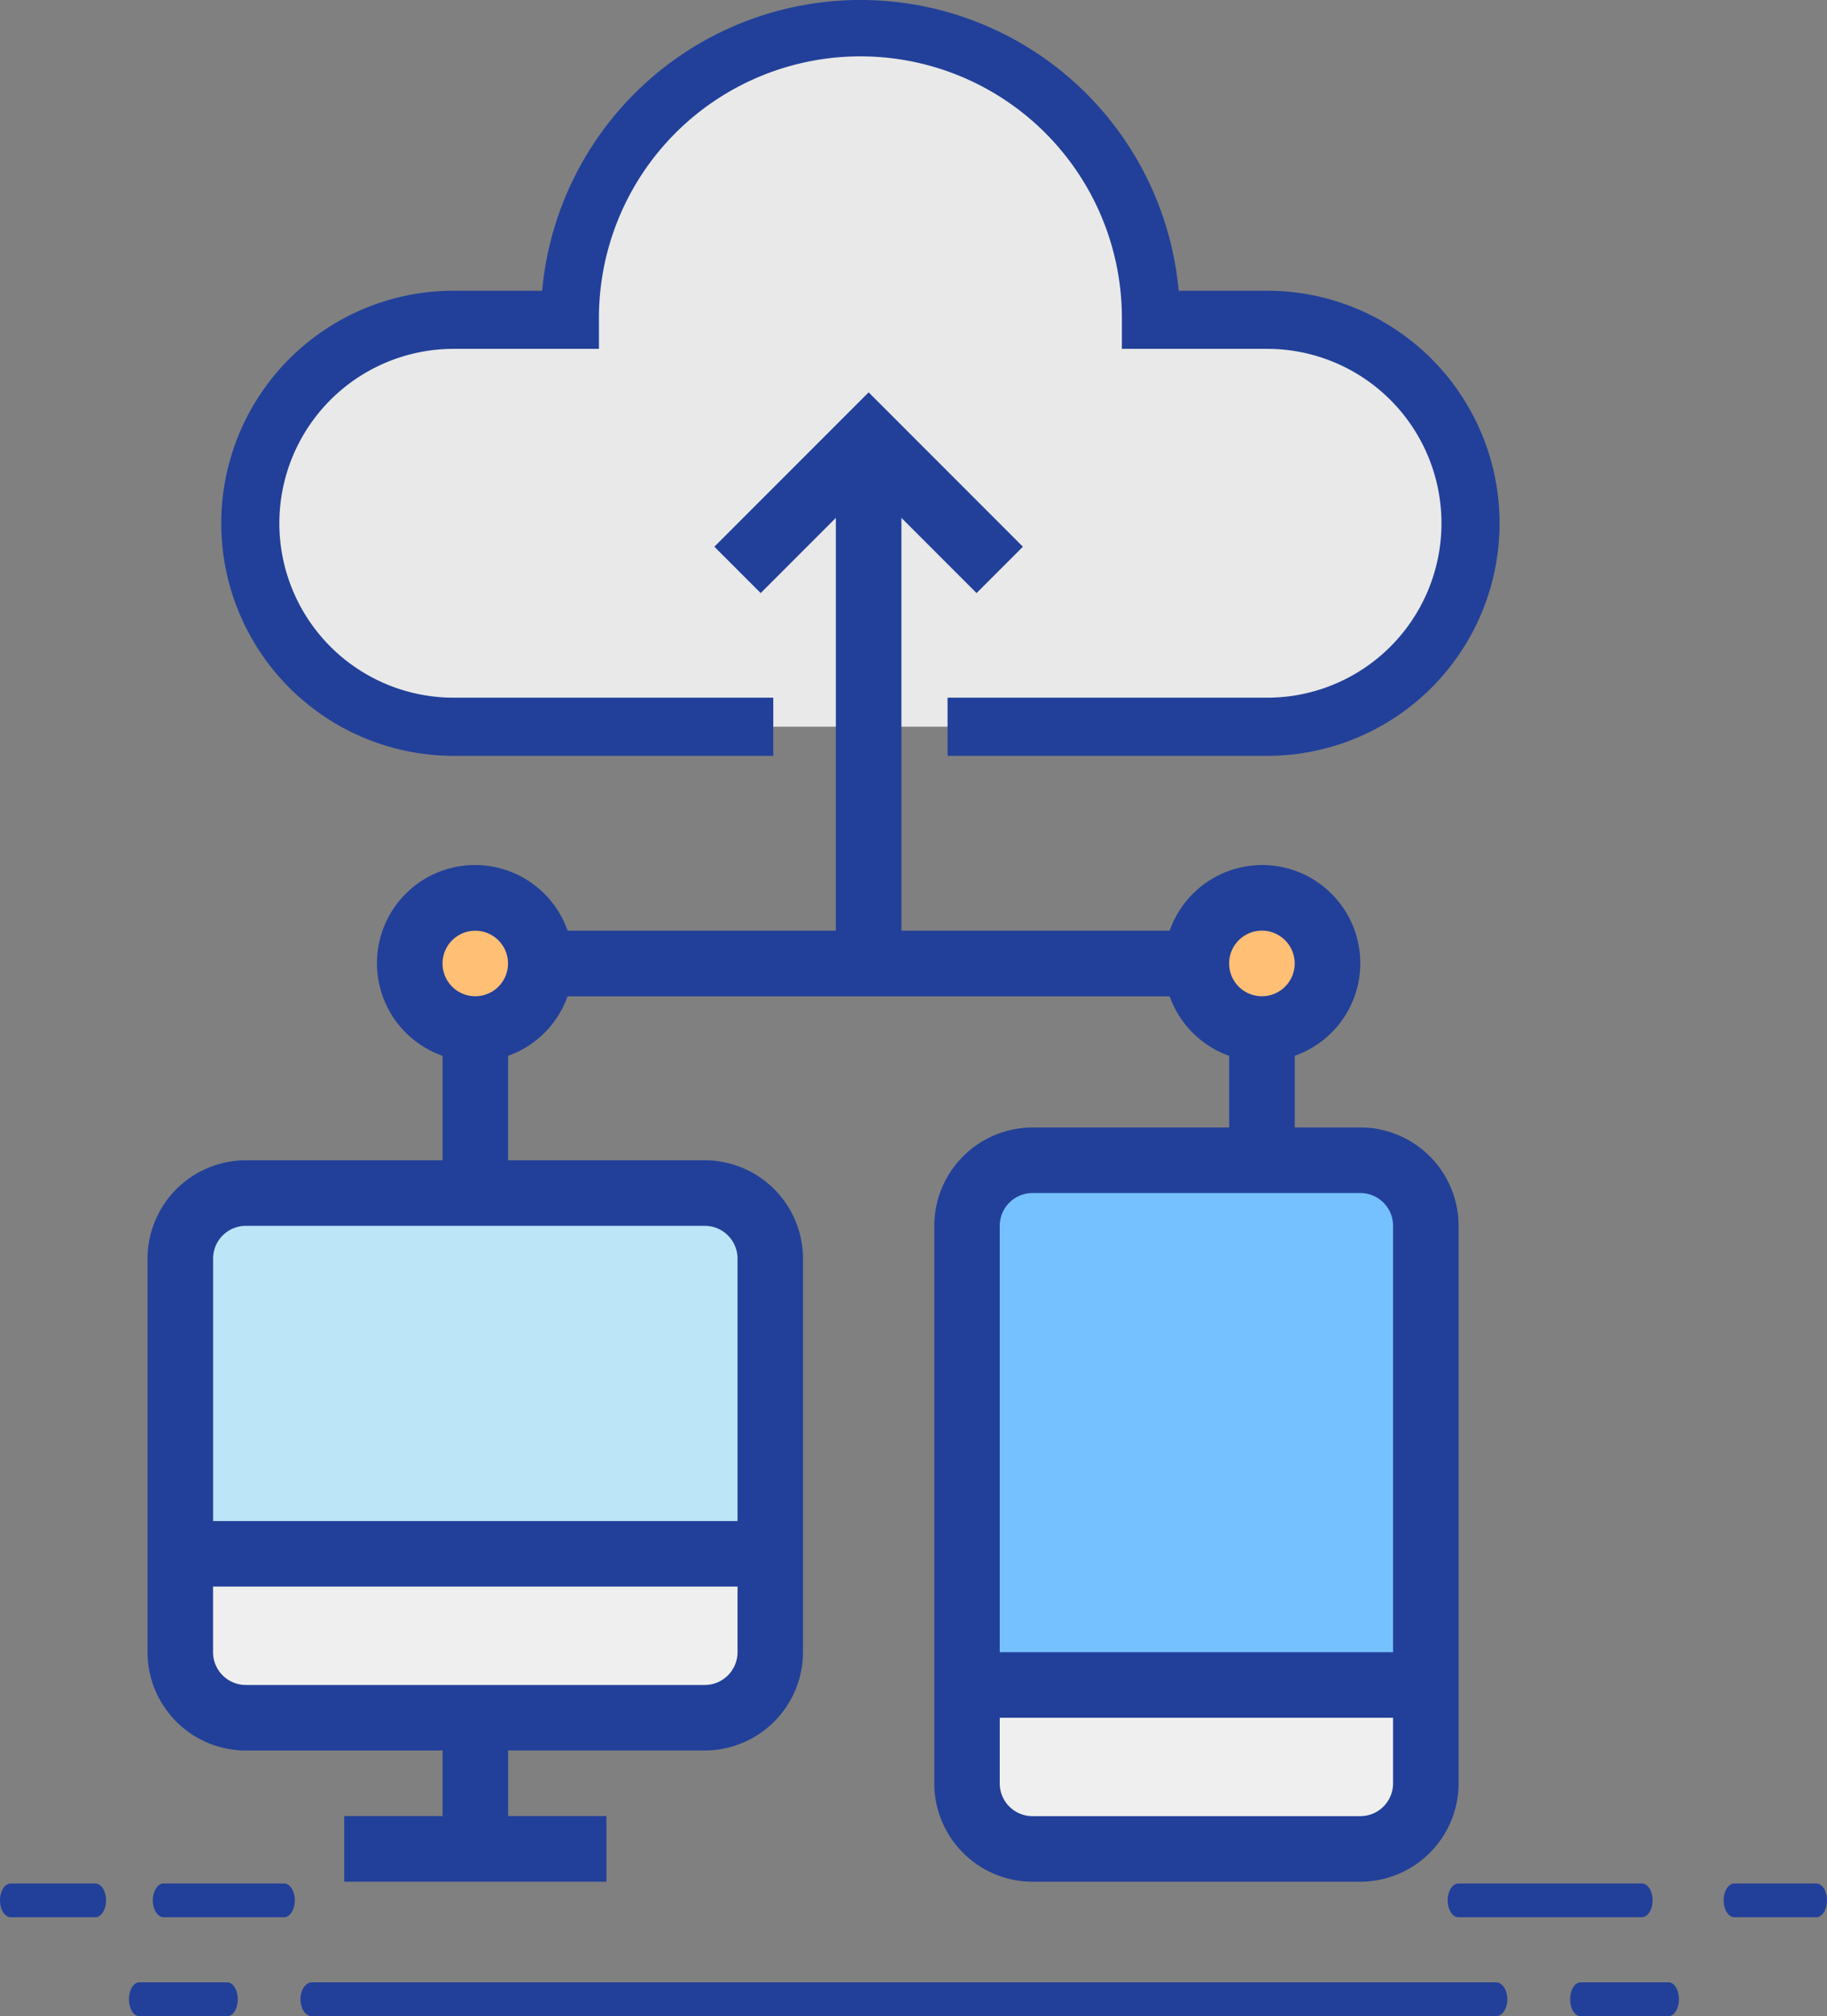 <svg xmlns="http://www.w3.org/2000/svg" width="148.701" height="164.001" viewBox="0 0 148.701 164.001">
  <rect x="0" y="0" width="148.701" height="164.001" fill="#808080" stroke="none"/>
  <g id="IOTSolutions" transform="translate(-124 -383.499)">
    <g id="IOT_Solutions" data-name="IOT Solutions" transform="translate(-63.997 216.501)">
      <g id="iot" transform="translate(200.005 160)">
        <path id="Path_225" data-name="Path 225" d="M13.836,312H51.184a5.336,5.336,0,0,1,5.336,5.336v24.01H8.5v-24.01A5.336,5.336,0,0,1,13.836,312Zm0,0" transform="translate(-5.832 -207.957)" fill="#bce6f8"/>
        <path id="Path_226" data-name="Path 226" d="M8.5,400H56.52v8a5.336,5.336,0,0,1-5.335,5.335H13.836A5.336,5.336,0,0,1,8.5,408Zm0,0" transform="translate(-5.832 -266.611)" fill="#efefef"/>
        <path id="Path_227" data-name="Path 227" d="M205.836,304h26.678a5.336,5.336,0,0,1,5.336,5.336v37.349H200.5V309.336A5.336,5.336,0,0,1,205.836,304Zm0,0" transform="translate(-133.806 -202.625)" fill="#75c1ff"/>
        <path id="Path_228" data-name="Path 228" d="M200.5,432h37.349v8a5.336,5.336,0,0,1-5.336,5.336H205.836A5.336,5.336,0,0,1,200.5,440Zm0,0" transform="translate(-133.806 -287.94)" fill="#efefef"/>
        <path id="Path_229" data-name="Path 229" d="M75.171,245.336A5.336,5.336,0,1,1,69.835,240a5.336,5.336,0,0,1,5.336,5.336Zm0,0" transform="translate(-43.158 -159.967)" fill="#ffbf75"/>
        <path id="Path_230" data-name="Path 230" d="M267.171,245.336A5.336,5.336,0,1,1,261.835,240a5.336,5.336,0,0,1,5.336,5.336Zm0,0" transform="translate(-171.131 -159.967)" fill="#ffbf75"/>
        <g id="Group_56" data-name="Group 56" transform="translate(0 4)">
          <path id="Path_224" data-name="Path 224" d="M34.51,31.646a23.646,23.646,0,1,1,47.292,0H91.26a16.552,16.552,0,0,1,0,33.1H25.049a16.552,16.552,0,0,1,0-33.1Zm0,0" transform="translate(-0.135 -2.635)" fill="#e9e9e9"/>
          <path id="Path_231" data-name="Path 231" d="M85.626,23.646h-7.2a26.012,26.012,0,0,0-51.809,0h-7.2a18.917,18.917,0,0,0,0,37.834H45.428V56.751H19.417a14.188,14.188,0,1,1,0-28.376H31.24V26.01a21.282,21.282,0,1,1,42.563,0v2.365H85.626a14.188,14.188,0,1,1,0,28.376H59.615v4.73H85.626a18.917,18.917,0,0,0,0-37.834Zm0,0" transform="translate(5.5 3)" fill="#224099"/>
        </g>
        <path id="Path_232" data-name="Path 232" d="M99.208,176.483H93.872v-5.827a7.984,7.984,0,1,0-10.18-10.18H61.859V126.9l6.117,6.117,3.772-3.772L59.191,116.688,46.634,129.245l3.772,3.772,6.117-6.117v33.576H34.69a7.984,7.984,0,1,0-10.18,10.179v8.5H8.5a8.012,8.012,0,0,0-8,8v32.013a8.012,8.012,0,0,0,8,8H24.51V232.5h-8v5.336H37.849V232.5h-8v-5.336h16a8.012,8.012,0,0,0,8-8V187.154a8.012,8.012,0,0,0-8-8H29.845V170.66a8,8,0,0,0,4.844-4.844h49a7.99,7.99,0,0,0,4.844,4.843v5.828h-16a8.012,8.012,0,0,0-8,8v45.352a8.012,8.012,0,0,0,8,8H99.208a8.012,8.012,0,0,0,8-8V184.486A8.012,8.012,0,0,0,99.208,176.483ZM45.852,221.835H8.5a2.67,2.67,0,0,1-2.668-2.668v-5.336H48.52v5.336a2.67,2.67,0,0,1-2.668,2.668Zm2.668-34.681V208.5H5.836V187.154A2.67,2.67,0,0,1,8.5,184.486H45.852a2.67,2.67,0,0,1,2.668,2.668ZM91.2,160.476a2.668,2.668,0,1,1-2.668,2.668A2.668,2.668,0,0,1,91.2,160.476Zm-64.027,5.336a2.665,2.665,0,1,1,.005,0ZM72.53,181.819H99.208a2.67,2.67,0,0,1,2.668,2.668v34.681H69.862V184.486a2.67,2.67,0,0,1,2.668-2.667Zm26.678,50.688H72.53a2.67,2.67,0,0,1-2.668-2.668V224.5h32.013v5.336a2.67,2.67,0,0,1-2.667,2.67Zm0,0" transform="translate(-0.5 -77.776)" fill="#224099"/>
      </g>
      <g id="Group_37" data-name="Group 37" transform="translate(198.491 328.25)">
        <g id="Group_13" data-name="Group 13" transform="translate(13.965)">
          <path id="Path_78" data-name="Path 78" d="M144.639,234.784h-96.4c-.5,0-.913.615-.913,1.375s.409,1.375.913,1.375h96.4c.5,0,.913-.615.913-1.375S145.143,234.784,144.639,234.784Z" transform="translate(-47.328 -234.784)" fill="#224099"/>
        </g>
        <g id="Group_14" data-name="Group 14" transform="translate(117.295)">
          <path id="Path_79" data-name="Path 79" d="M225.767,234.784H218.6c-.466,0-.844.615-.844,1.375s.378,1.375.844,1.375h7.17c.466,0,.844-.615.844-1.375S226.233,234.784,225.767,234.784Z" transform="translate(-217.753 -234.784)" fill="#224099"/>
        </g>
        <g id="Group_15" data-name="Group 15">
          <path id="Path_80" data-name="Path 80" d="M30.511,234.784h-7.17c-.466,0-.844.615-.844,1.375s.378,1.375.844,1.375h7.17c.466,0,.844-.615.844-1.375S30.977,234.784,30.511,234.784Z" transform="translate(-22.497 -234.784)" fill="#224099"/>
        </g>
      </g>
      <g id="Group_38" data-name="Group 38" transform="translate(188 320.203)">
        <path id="Path_88" data-name="Path 88" d="M204.926,212.933H190c-.485,0-.878.615-.878,1.375s.393,1.375.878,1.375h14.923c.485,0,.878-.615.878-1.375S205.411,212.933,204.926,212.933Z" transform="translate(-71.298 -212.933)" fill="#224099"/>
        <path id="Path_89" data-name="Path 89" d="M235.036,212.933h-6.655c-.485,0-.878.615-.878,1.375s.393,1.375.878,1.375h6.655c.485,0,.878-.615.878-1.375S235.521,212.933,235.036,212.933Z" transform="translate(-87.216 -212.933)" fill="#224099"/>
        <path id="Path_90" data-name="Path 90" d="M36.253,215.683h9.8c.485,0,.878-.615.878-1.375s-.393-1.375-.878-1.375h-9.8c-.485,0-.878.615-.878,1.375S35.768,215.683,36.253,215.683Z" transform="translate(-22.939 -212.933)" fill="#224099"/>
        <path id="Path_91" data-name="Path 91" d="M22.755,214.308c0-.76-.393-1.375-.878-1.375H15c-.485,0-.878.615-.878,1.375s.393,1.375.878,1.375h6.875C22.362,215.683,22.755,215.067,22.755,214.308Z" transform="translate(-14.125 -212.933)" fill="#224099"/>
      </g>
    </g>
  </g>
</svg>
